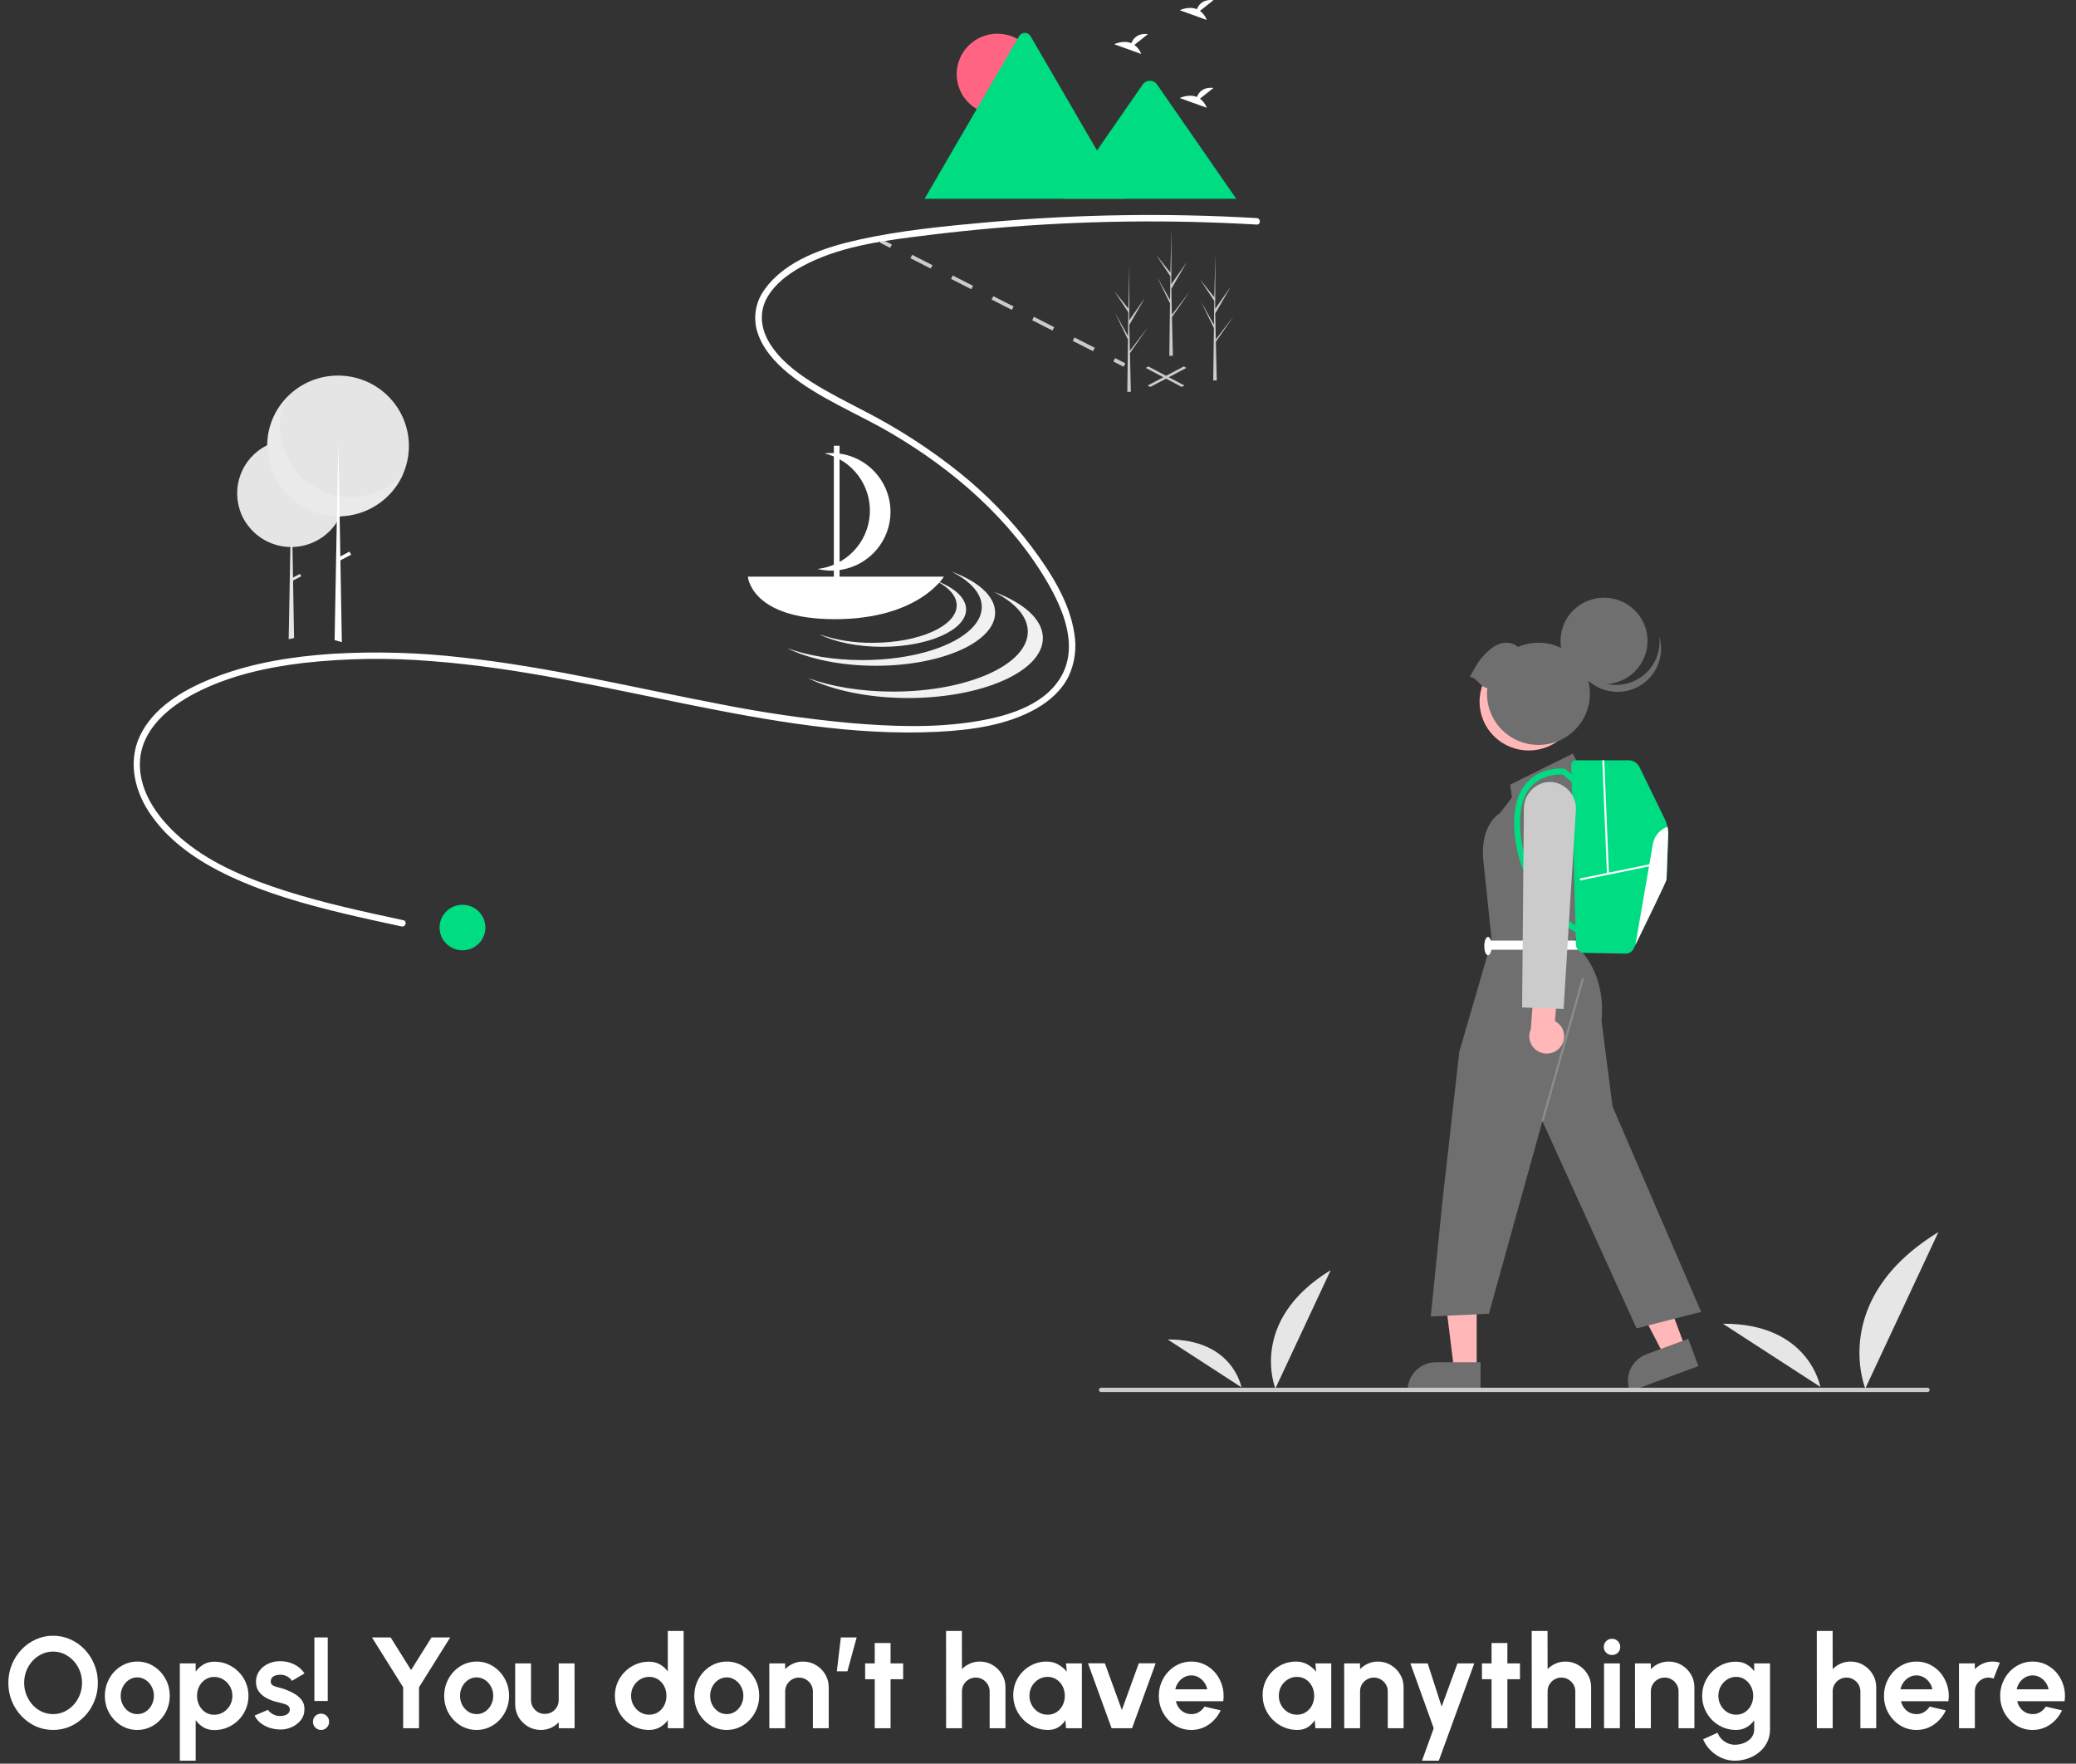 <svg width="352" height="299" viewBox="0 0 352 299" fill="none" xmlns="http://www.w3.org/2000/svg">
<rect x="0" y="0" width="352" height="299" fill="#333333" stroke="none"/>
<g clip-path="url(#clip0_11742_10032)">
<path d="M216.25 235.4C216.25 235.4 211.56 223.932 225.631 215.331L216.25 235.4Z" fill="#E6E6E6"/>
<path d="M210.489 235.191C210.489 235.191 209.058 227.017 197.984 227.087L210.489 235.191Z" fill="#E6E6E6"/>
<path d="M316.273 235.399C316.273 235.399 310.076 220.249 328.665 208.886L316.273 235.399Z" fill="#E6E6E6"/>
<path d="M308.653 235.125C308.653 235.125 306.763 224.326 292.133 224.419L308.653 235.125Z" fill="#E6E6E6"/>
<path d="M200.377 65.601L194.258 62.373L194.716 62.131L200.835 65.36L200.377 65.601Z" fill="#CBCBCB"/>
<path d="M195.043 65.601L194.586 65.36L200.705 62.131L201.163 62.373L195.043 65.601Z" fill="#CBCBCB"/>
<path d="M149.498 40.574L149.203 41.147L150.932 42.026L151.227 41.454L149.498 40.574Z" fill="#CBCBCB"/>
<path d="M185.334 59.54L181.893 57.789L182.189 57.216L185.629 58.968L185.334 59.54ZM178.453 56.037L175.012 54.286L175.307 53.713L178.748 55.465L178.453 56.037ZM171.571 52.535L168.13 50.783L168.426 50.211L171.866 51.962L171.571 52.535ZM164.69 49.032L161.249 47.28L161.544 46.708L164.985 48.459L164.69 49.032ZM157.808 45.529L154.367 43.778L154.662 43.205L158.103 44.956L157.808 45.529Z" fill="#CBCBCB"/>
<path d="M189.077 60.719L188.781 61.291L190.51 62.171L190.805 61.599L189.077 60.719Z" fill="#CBCBCB"/>
<path d="M58.547 83.63C58.547 83.831 58.541 84.031 58.528 84.228C58.454 85.367 58.165 86.483 57.674 87.515C57.67 87.524 57.666 87.532 57.662 87.54C57.639 87.588 57.615 87.636 57.591 87.683C57.445 87.975 57.283 88.259 57.106 88.533C56.297 89.793 55.188 90.835 53.877 91.568C52.566 92.301 51.094 92.702 49.59 92.735L49.68 97.914L50.863 97.296L51.074 97.695L49.689 98.419L49.858 108.038L49.86 108.166L48.946 108.369L48.948 108.24L49.236 92.736C48.025 92.719 46.83 92.463 45.72 91.983C44.61 91.503 43.607 90.809 42.769 89.941C42.711 89.882 42.654 89.82 42.599 89.76L42.592 89.753C41.894 88.997 41.33 88.129 40.922 87.186C40.931 87.196 40.941 87.206 40.95 87.216C40.029 85.078 39.967 82.671 40.775 80.489C41.583 78.306 43.201 76.514 45.297 75.478C45.329 75.462 45.361 75.447 45.393 75.431C47.467 74.439 49.84 74.257 52.042 74.921C54.244 75.585 56.114 77.047 57.283 79.017C57.338 79.11 57.392 79.205 57.444 79.301C58.17 80.63 58.549 82.118 58.547 83.63Z" fill="#E5E5E5"/>
<path d="M57.314 87.545C63.95 87.545 69.331 82.201 69.331 75.609C69.331 69.016 63.95 63.672 57.314 63.672C50.677 63.672 45.297 69.016 45.297 75.609C45.297 82.201 50.677 87.545 57.314 87.545Z" fill="#E5E5E5"/>
<path opacity="0.2" d="M48.443 67.636C47.322 70.24 47.17 73.156 48.014 75.861C48.858 78.567 50.643 80.886 53.05 82.405C55.457 83.924 58.33 84.543 61.154 84.151C63.978 83.76 66.57 82.384 68.467 80.269C67.782 81.86 66.757 83.285 65.463 84.444C64.169 85.602 62.637 86.468 60.973 86.98C59.309 87.492 57.553 87.639 55.826 87.41C54.099 87.181 52.443 86.582 50.973 85.654C49.502 84.726 48.252 83.492 47.31 82.037C46.367 80.581 45.754 78.94 45.514 77.226C45.273 75.512 45.41 73.767 45.916 72.111C46.422 70.455 47.284 68.928 48.443 67.636Z" fill="white"/>
<path d="M57.962 108.862L56.734 108.52L56.737 108.389L57.105 88.533L57.123 87.543L57.123 87.514L57.188 84.045L57.281 79.017V79.016L57.344 75.608H57.378L57.443 79.301L57.527 84.107L57.587 87.516V87.542L57.59 87.682V87.683L57.706 94.33L57.718 94.991L57.959 108.729L57.962 108.862Z" fill="white"/>
<path d="M59.26 93.52L57.273 94.559L57.55 95.081L59.537 94.042L59.26 93.52Z" fill="white"/>
<path d="M213.087 36.977C197.92 36.087 182.707 36.319 167.575 37.672C160.281 38.327 152.871 39.034 145.712 40.615C139.946 41.888 133.254 44.039 129.661 49.05C128.909 50.06 128.402 51.229 128.18 52.466C127.958 53.702 128.027 54.973 128.381 56.179C129.238 59.036 131.369 61.413 133.638 63.276C138.862 67.562 145.343 70.057 151.132 73.462C161.702 79.68 171.375 88.06 177.584 98.706C180.317 103.391 182.916 109.62 179.873 114.782C176.893 119.839 170.239 121.581 164.813 122.403C158.012 123.433 151.006 123.154 144.177 122.577C136.69 121.883 129.244 120.8 121.871 119.332C107.427 116.576 93.114 113.072 78.469 111.478C71.126 110.62 63.72 110.408 56.34 110.843C49.674 111.289 42.951 112.336 36.689 114.724C31.864 116.564 26.72 119.347 24.114 123.989C21.601 128.464 22.581 133.624 25.317 137.753C28.609 142.721 33.742 146.125 39.078 148.613C45.155 151.445 51.654 153.282 58.161 154.843C61.462 155.635 64.78 156.351 68.099 157.063C68.791 157.212 69.087 156.156 68.392 156.007C61.7 154.57 54.988 153.129 48.462 151.05C42.423 149.125 36.243 146.661 31.298 142.62C27.297 139.351 23.493 134.577 23.729 129.148C23.967 123.676 28.589 119.855 33.12 117.503C38.781 114.564 45.214 113.133 51.517 112.384C58.734 111.585 66.013 111.487 73.249 112.091C87.86 113.195 102.144 116.501 116.469 119.385C130.385 122.186 144.736 124.78 158.998 124.062C164.651 123.777 170.708 122.972 175.699 120.138C177.984 118.84 180.045 117.01 181.206 114.629C182.252 112.363 182.583 109.835 182.155 107.379C181.346 101.983 178.119 96.98 174.9 92.682C171.371 88.02 167.278 83.808 162.712 80.141C157.702 76.135 152.299 72.639 146.586 69.705C143.556 68.121 140.483 66.597 137.595 64.762C134.827 63.002 132.096 60.885 130.405 58.028C128.943 55.557 128.675 52.737 130.198 50.231C131.738 47.697 134.392 45.929 137.01 44.637C143.316 41.525 150.647 40.692 157.546 39.838C172.36 38.011 187.289 37.272 202.213 37.626C205.84 37.711 209.465 37.86 213.087 38.073C213.797 38.115 213.794 37.019 213.087 36.977Z" fill="white"/>
<path d="M203.463 1.846L205.754 0.025C203.974 -0.17 203.242 0.795 202.943 1.558C201.553 0.984 200.039 1.736 200.039 1.736L204.623 3.389C204.392 2.775 203.989 2.24 203.463 1.846Z" fill="white"/>
<path d="M192.345 7.608L194.636 5.788C192.857 5.593 192.125 6.557 191.826 7.321C190.436 6.747 188.922 7.499 188.922 7.499L193.506 9.152C193.275 8.538 192.872 8.003 192.345 7.608Z" fill="white"/>
<path d="M203.463 16.731L205.754 14.911C203.974 14.716 203.242 15.68 202.943 16.444C201.553 15.87 200.039 16.622 200.039 16.622L204.623 18.275C204.392 17.661 203.989 17.126 203.463 16.731Z" fill="white"/>
<path d="M169.114 19.428C172.926 19.428 176.016 16.358 176.016 12.571C176.016 8.785 172.926 5.715 169.114 5.715C165.301 5.715 162.211 8.785 162.211 12.571C162.211 16.358 165.301 19.428 169.114 19.428Z" fill="#FF6583"/>
<path d="M190.762 33.7H156.9C156.858 33.701 156.815 33.697 156.773 33.69L172.789 6.136C172.887 5.964 173.029 5.821 173.2 5.722C173.372 5.623 173.566 5.57 173.765 5.57C173.963 5.57 174.158 5.623 174.33 5.722C174.501 5.821 174.643 5.964 174.741 6.136L185.489 24.626L186.003 25.511L190.762 33.7Z" fill="#00DC82"/>
<path d="M209.615 33.7H180.328L186.003 25.512L186.411 24.922L193.807 14.25C193.937 14.087 194.101 13.953 194.288 13.857C194.474 13.761 194.679 13.704 194.888 13.692C195.098 13.68 195.308 13.711 195.505 13.785C195.701 13.858 195.88 13.972 196.029 14.119C196.068 14.16 196.103 14.204 196.136 14.25L209.615 33.7Z" fill="#00DC82"/>
<path d="M161.302 96.897C164.512 98.49 166.466 100.595 166.466 102.903C166.466 107.876 157.407 111.907 146.233 111.907C141.375 111.907 136.918 111.145 133.43 109.874C137.134 111.714 142.512 112.872 148.499 112.872C159.674 112.872 168.732 108.841 168.732 103.868C168.732 101.057 165.837 98.548 161.302 96.897Z" fill="#F1F1F1"/>
<path d="M168.443 100.312C172.065 102.111 174.27 104.485 174.27 107.09C174.27 112.701 164.048 117.25 151.439 117.25C145.957 117.25 140.928 116.39 136.992 114.957C141.172 117.032 147.24 118.339 153.996 118.339C166.605 118.339 176.827 113.79 176.827 108.179C176.827 105.007 173.56 102.176 168.443 100.312Z" fill="#F1F1F1"/>
<path d="M158.575 98.401C160.836 99.524 162.213 101.007 162.213 102.633C162.213 106.137 155.83 108.977 147.958 108.977C144.891 109.016 141.839 108.532 138.938 107.545C141.547 108.841 145.336 109.656 149.554 109.656C157.427 109.656 163.809 106.816 163.809 103.313C163.809 101.333 161.769 99.565 158.575 98.401Z" fill="#F1F1F1"/>
<path d="M126.805 97.759C126.805 97.759 127.302 104.973 141.546 104.973C155.79 104.973 160.043 97.759 160.043 97.759H126.805Z" fill="white"/>
<path d="M147.019 78.829C144.963 77.277 142.382 76.576 139.817 76.872C142.109 77.421 144.133 78.754 145.535 80.638C146.936 82.522 147.625 84.836 147.48 87.174C147.335 89.512 146.365 91.725 144.742 93.423C143.118 95.122 140.944 96.199 138.602 96.464C140.843 97.001 143.202 96.756 145.282 95.769C147.362 94.782 149.037 93.114 150.025 91.044C151.012 88.975 151.253 86.631 150.705 84.407C150.158 82.182 148.856 80.213 147.019 78.829Z" fill="white"/>
<path d="M142.354 75.569H141.383V98.533H142.354V75.569Z" fill="white"/>
<path d="M206.18 58.508L206.175 58.499L206.162 57.938L209.204 53.55L206.165 57.518L206.155 57.637L206.05 53.152L208.678 48.602L206.043 52.364L206.071 43.072L206.07 43.041L206.07 43.071L205.895 50.395L203.5 47.42L205.887 51.026L205.835 55.038L203.631 51.122L205.827 55.627L205.798 57.858L205.717 64.038L205.711 64.5C205.914 64.502 206.115 64.498 206.314 64.49L206.176 58.554L206.18 58.508Z" fill="#CBCBCB"/>
<path d="M191.61 60.438L191.605 60.429L191.591 59.868L194.634 55.48L191.595 59.448L191.584 59.567L191.48 55.082L194.108 50.532L191.473 54.294L191.5 45.002L191.5 44.971L191.499 45.001L191.325 52.325L188.93 49.35L191.317 52.955L191.265 56.967L189.061 53.052L191.257 57.557L191.227 59.788L191.147 65.968L191.141 66.43C191.344 66.431 191.545 66.428 191.744 66.42L191.606 60.483L191.61 60.438Z" fill="#CBCBCB"/>
<path d="M198.735 54.327L198.73 54.319L198.716 53.758L201.759 49.37L198.72 53.338L198.709 53.456L198.605 48.971L201.233 44.422L198.598 48.183L198.625 38.891L198.625 38.86L198.624 38.891L198.45 46.214L196.055 43.239L198.442 46.845L198.39 50.857L196.186 46.941L198.382 51.447L198.352 53.677L198.272 59.858L198.266 60.319C198.469 60.321 198.67 60.318 198.869 60.309L198.731 54.373L198.735 54.327Z" fill="#CBCBCB"/>
<path d="M78.416 161.108C80.561 161.108 82.301 159.381 82.301 157.25C82.301 155.118 80.561 153.391 78.416 153.391C76.27 153.391 74.531 155.118 74.531 157.25C74.531 159.381 76.27 161.108 78.416 161.108Z" fill="#00DC82"/>
<path d="M285.767 228.481L282.17 229.808L275.305 216.66L280.613 214.701L285.767 228.481Z" fill="#FFB7B7"/>
<path d="M287.984 231.606L276.387 235.886L276.333 235.74C275.888 234.551 275.937 233.235 276.469 232.082C277.001 230.929 277.972 230.033 279.169 229.591L286.252 226.977L287.984 231.606Z" fill="#6F6F6F"/>
<path d="M250.381 232.192L246.544 232.191L244.719 217.491L250.381 217.492L250.381 232.192Z" fill="#FFB7B7"/>
<path d="M251.043 235.885L238.672 235.885V235.729C238.672 234.461 239.179 233.244 240.082 232.347C240.985 231.45 242.21 230.946 243.487 230.946L251.043 230.947L251.043 235.885Z" fill="#6F6F6F"/>
<path d="M267.943 130.24L266.691 127.753L256.051 133.038L256.364 135.214L254.329 137.856C254.329 137.856 250.887 139.721 251.513 145.938L252.139 151.845L252.921 159.461L247.444 178.268L244.628 203.137L242.594 223.188L252.452 222.722L261.527 190.081L277.488 225.208L288.441 222.411L273.419 187.594L271.541 172.983C271.541 172.983 272.793 165.212 266.847 159.927L267.786 157.129V153.682L270.916 137.234L267.943 130.24Z" fill="#6F6F6F"/>
<path opacity="0.2" d="M268.236 165.784L261.352 190.031L261.706 190.13L268.59 165.883L268.236 165.784Z" fill="white"/>
<path d="M267.631 159.461H252.297V161.015H267.631V159.461Z" fill="white"/>
<path d="M252.298 161.948C252.643 161.948 252.924 161.253 252.924 160.394C252.924 159.536 252.643 158.84 252.298 158.84C251.952 158.84 251.672 159.536 251.672 160.394C251.672 161.253 251.952 161.948 252.298 161.948Z" fill="white"/>
<path d="M263.213 126.219C267.255 124.024 268.741 118.99 266.531 114.974C264.321 110.958 259.253 109.483 255.21 111.678C251.168 113.873 249.682 118.908 251.892 122.923C254.102 126.939 259.17 128.414 263.213 126.219Z" fill="#FFB7B7"/>
<path d="M271.973 115.991C276.049 115.991 279.353 112.709 279.353 108.661C279.353 104.612 276.049 101.33 271.973 101.33C267.898 101.33 264.594 104.612 264.594 108.661C264.594 112.709 267.898 115.991 271.973 115.991Z" fill="#6F6F6F"/>
<path d="M281.341 107.875C281.632 108.846 281.717 109.867 281.591 110.873C281.465 111.878 281.131 112.847 280.609 113.718C280.087 114.588 279.389 115.342 278.558 115.931C277.728 116.52 276.784 116.932 275.786 117.141C274.788 117.349 273.757 117.35 272.758 117.142C271.759 116.935 270.815 116.524 269.984 115.936C269.153 115.348 268.454 114.595 267.931 113.725C267.408 112.855 267.073 111.887 266.945 110.881C267.474 112.645 268.651 114.146 270.243 115.088C271.834 116.029 273.724 116.341 275.537 115.963C277.35 115.584 278.953 114.542 280.028 113.044C281.103 111.546 281.572 109.701 281.341 107.875Z" fill="#6F6F6F"/>
<path d="M252.188 116.648C251.971 118.543 252.39 120.456 253.379 122.091C254.368 123.725 255.872 124.99 257.658 125.689C259.444 126.389 261.412 126.483 263.258 125.959C265.104 125.434 266.724 124.319 267.867 122.787C269.01 121.255 269.613 119.391 269.581 117.484C269.55 115.578 268.886 113.734 267.693 112.24C266.5 110.746 264.845 109.685 262.983 109.22C261.121 108.756 259.156 108.914 257.394 109.671C255.937 108.503 254.13 108.865 252.661 110.097C251 111.49 250.507 112.448 249.219 114.739C250.486 114.915 250.921 116.472 252.188 116.648Z" fill="#6F6F6F"/>
<path d="M282.85 141.567C282.757 144.023 282.572 148.857 282.572 149.103C282.572 149.363 278.883 156.951 277.289 160.216V160.218C277.176 160.448 277.074 160.656 276.984 160.84C276.861 161.094 276.667 161.307 276.426 161.454C276.184 161.601 275.906 161.677 275.622 161.672L268.658 161.547C268.275 161.541 267.909 161.388 267.637 161.12C267.366 160.852 267.209 160.49 267.199 160.11L266.422 129.673C266.42 129.573 266.437 129.473 266.474 129.379C266.511 129.286 266.566 129.201 266.637 129.129C266.707 129.057 266.792 129 266.885 128.961C266.978 128.922 267.078 128.901 267.179 128.901H276.161C276.54 128.902 276.912 129.008 277.233 129.208C277.555 129.409 277.813 129.695 277.978 130.034L282.289 138.893C282.693 139.726 282.886 140.644 282.85 141.567Z" fill="#00DC82"/>
<path d="M267.074 158.022C265.287 156.946 263.681 155.598 262.316 154.027C259.142 150.481 257.212 146.009 256.815 141.281C256.461 137.236 257.269 134.23 259.217 132.345C261.693 129.948 265.063 130.296 265.205 130.313L265.356 130.33L267.639 132.248L266.993 133.007L264.95 131.29C264.325 131.259 261.772 131.252 259.907 133.064C258.19 134.732 257.486 137.468 257.812 141.195C258.189 145.697 260.022 149.956 263.037 153.338C264.338 154.832 265.862 156.118 267.557 157.152L267.074 158.022Z" fill="#00DC82"/>
<path d="M280.037 146.458L267.867 148.94L267.934 149.265L280.104 146.782L280.037 146.458Z" fill="white"/>
<path d="M272.013 128.895L271.68 128.908L272.47 148.143L272.803 148.129L272.013 128.895Z" fill="white"/>
<path d="M282.85 141.568C282.757 144.023 282.572 148.857 282.572 149.103C282.572 149.363 278.883 156.951 277.289 160.216L280.26 143.083C280.375 142.423 280.664 141.806 281.097 141.295C281.531 140.783 282.094 140.395 282.728 140.17C282.828 140.629 282.869 141.098 282.85 141.568Z" fill="white"/>
<path d="M264.598 177.475C264.861 177.138 265.046 176.748 265.141 176.333C265.236 175.917 265.238 175.486 265.147 175.07C265.056 174.653 264.874 174.261 264.614 173.922C264.355 173.583 264.023 173.305 263.643 173.107L264.247 166.473L260.278 165.125L259.558 174.506C259.265 175.161 259.225 175.901 259.445 176.585C259.664 177.268 260.129 177.848 260.75 178.214C261.371 178.58 262.106 178.707 262.815 178.571C263.524 178.434 264.159 178.045 264.598 177.475Z" fill="#FFB7B7"/>
<path d="M265.119 171.055L258.086 170.802L258.383 137.111C258.378 136.157 258.675 135.226 259.232 134.45C259.788 133.673 260.577 133.09 261.485 132.782C262.334 132.502 263.251 132.501 264.101 132.78C265.064 133.104 265.892 133.737 266.453 134.58C267.013 135.423 267.276 136.427 267.198 137.435L265.119 171.055Z" fill="#CBCBCB"/>
<path d="M326.819 236H186.696C186.598 236 186.505 235.962 186.436 235.893C186.367 235.825 186.328 235.732 186.328 235.635C186.328 235.538 186.367 235.445 186.436 235.377C186.505 235.308 186.598 235.27 186.696 235.27H326.819C326.916 235.27 327.01 235.308 327.079 235.377C327.148 235.445 327.186 235.538 327.186 235.635C327.186 235.732 327.148 235.825 327.079 235.893C327.01 235.962 326.916 236 326.819 236Z" fill="#CBCBCB"/>
</g>
<path d="M9.004 293.286C7.963 293.286 6.984 293.081 6.067 292.67C5.151 292.252 4.344 291.676 3.647 290.943C2.951 290.21 2.404 289.363 2.008 288.402C1.612 287.434 1.414 286.4 1.414 285.3C1.414 284.2 1.612 283.17 2.008 282.209C2.404 281.241 2.951 280.39 3.647 279.657C4.344 278.924 5.151 278.352 6.067 277.941C6.984 277.523 7.963 277.314 9.004 277.314C10.053 277.314 11.036 277.523 11.952 277.941C12.869 278.352 13.675 278.924 14.372 279.657C15.069 280.39 15.611 281.241 16 282.209C16.396 283.17 16.594 284.2 16.594 285.3C16.594 286.4 16.396 287.434 16 288.402C15.611 289.363 15.069 290.21 14.372 290.943C13.675 291.676 12.869 292.252 11.952 292.67C11.036 293.081 10.053 293.286 9.004 293.286ZM9.004 290.602C9.679 290.602 10.313 290.463 10.907 290.184C11.501 289.905 12.022 289.524 12.469 289.04C12.924 288.549 13.276 287.984 13.525 287.346C13.782 286.708 13.91 286.026 13.91 285.3C13.91 284.574 13.782 283.892 13.525 283.254C13.268 282.609 12.913 282.044 12.458 281.56C12.011 281.076 11.49 280.695 10.896 280.416C10.309 280.137 9.679 279.998 9.004 279.998C8.33 279.998 7.695 280.137 7.101 280.416C6.507 280.695 5.983 281.08 5.528 281.571C5.081 282.055 4.729 282.616 4.472 283.254C4.223 283.892 4.098 284.574 4.098 285.3C4.098 286.033 4.227 286.719 4.483 287.357C4.74 287.995 5.092 288.56 5.539 289.051C5.994 289.535 6.515 289.916 7.101 290.195C7.695 290.466 8.33 290.602 9.004 290.602ZM23.28 293.286C22.268 293.286 21.344 293.026 20.508 292.505C19.68 291.984 19.016 291.288 18.517 290.415C18.026 289.535 17.78 288.563 17.78 287.5C17.78 286.693 17.923 285.942 18.209 285.245C18.495 284.541 18.887 283.925 19.386 283.397C19.892 282.862 20.479 282.444 21.146 282.143C21.814 281.842 22.525 281.692 23.28 281.692C24.292 281.692 25.212 281.952 26.041 282.473C26.877 282.994 27.541 283.694 28.032 284.574C28.531 285.454 28.78 286.429 28.78 287.5C28.78 288.299 28.637 289.047 28.351 289.744C28.065 290.441 27.669 291.057 27.163 291.592C26.665 292.12 26.081 292.534 25.414 292.835C24.754 293.136 24.043 293.286 23.28 293.286ZM23.28 290.602C23.816 290.602 24.296 290.459 24.721 290.173C25.146 289.887 25.48 289.509 25.722 289.04C25.971 288.571 26.096 288.057 26.096 287.5C26.096 286.928 25.968 286.407 25.711 285.938C25.462 285.461 25.121 285.084 24.688 284.805C24.263 284.519 23.794 284.376 23.28 284.376C22.752 284.376 22.276 284.519 21.85 284.805C21.425 285.091 21.087 285.472 20.838 285.949C20.589 286.426 20.464 286.943 20.464 287.5C20.464 288.079 20.593 288.604 20.849 289.073C21.106 289.542 21.447 289.916 21.872 290.195C22.305 290.466 22.774 290.602 23.28 290.602ZM33.177 298.5H30.493V282H33.177V283.397C33.536 282.898 33.976 282.495 34.497 282.187C35.025 281.872 35.641 281.714 36.345 281.714C37.151 281.714 37.903 281.864 38.6 282.165C39.297 282.466 39.909 282.884 40.437 283.419C40.972 283.947 41.386 284.559 41.68 285.256C41.98 285.953 42.131 286.701 42.131 287.5C42.131 288.299 41.98 289.051 41.68 289.755C41.386 290.459 40.972 291.079 40.437 291.614C39.909 292.142 39.297 292.556 38.6 292.857C37.903 293.158 37.151 293.308 36.345 293.308C35.641 293.308 35.025 293.154 34.497 292.846C33.976 292.531 33.536 292.124 33.177 291.625V298.5ZM36.312 284.299C35.755 284.299 35.256 284.446 34.816 284.739C34.376 285.025 34.031 285.41 33.782 285.894C33.532 286.378 33.408 286.913 33.408 287.5C33.408 288.087 33.532 288.626 33.782 289.117C34.031 289.601 34.376 289.99 34.816 290.283C35.256 290.569 35.755 290.712 36.312 290.712C36.877 290.712 37.394 290.569 37.863 290.283C38.332 289.997 38.706 289.612 38.985 289.128C39.264 288.637 39.403 288.094 39.403 287.5C39.403 286.913 39.264 286.378 38.985 285.894C38.706 285.41 38.332 285.025 37.863 284.739C37.401 284.446 36.884 284.299 36.312 284.299ZM47.187 293.198C46.615 293.161 46.061 293.048 45.526 292.857C44.998 292.659 44.529 292.391 44.118 292.054C43.707 291.717 43.392 291.313 43.172 290.844L45.438 289.876C45.526 290.023 45.669 290.18 45.867 290.349C46.065 290.51 46.3 290.646 46.571 290.756C46.85 290.866 47.154 290.921 47.484 290.921C47.763 290.921 48.027 290.884 48.276 290.811C48.533 290.73 48.738 290.609 48.892 290.448C49.053 290.287 49.134 290.078 49.134 289.821C49.134 289.55 49.039 289.341 48.848 289.194C48.665 289.04 48.43 288.926 48.144 288.853C47.865 288.772 47.594 288.699 47.33 288.633C46.633 288.494 45.984 288.277 45.383 287.984C44.789 287.691 44.309 287.313 43.942 286.851C43.583 286.382 43.403 285.817 43.403 285.157C43.403 284.431 43.594 283.804 43.975 283.276C44.364 282.748 44.866 282.341 45.482 282.055C46.105 281.769 46.776 281.626 47.495 281.626C48.368 281.626 49.167 281.809 49.893 282.176C50.626 282.535 51.206 283.045 51.631 283.705L49.508 284.959C49.405 284.783 49.262 284.622 49.079 284.475C48.896 284.321 48.687 284.196 48.452 284.101C48.217 283.998 47.972 283.94 47.715 283.925C47.385 283.91 47.084 283.94 46.813 284.013C46.542 284.086 46.322 284.211 46.153 284.387C45.992 284.563 45.911 284.798 45.911 285.091C45.911 285.37 46.021 285.579 46.241 285.718C46.461 285.85 46.725 285.953 47.033 286.026C47.348 286.099 47.649 286.18 47.935 286.268C48.58 286.481 49.185 286.741 49.75 287.049C50.322 287.357 50.78 287.735 51.125 288.182C51.47 288.629 51.635 289.165 51.62 289.788C51.62 290.499 51.407 291.123 50.982 291.658C50.557 292.186 50.007 292.589 49.332 292.868C48.665 293.147 47.95 293.257 47.187 293.198ZM53.305 288.38V277.6H55.571V288.38H53.305ZM54.449 293.286C54.06 293.286 53.73 293.15 53.459 292.879C53.195 292.608 53.063 292.278 53.063 291.889C53.063 291.508 53.195 291.185 53.459 290.921C53.73 290.657 54.06 290.525 54.449 290.525C54.823 290.525 55.142 290.657 55.406 290.921C55.67 291.185 55.802 291.508 55.802 291.889C55.802 292.278 55.67 292.608 55.406 292.879C55.142 293.15 54.823 293.286 54.449 293.286ZM73.167 277.6H76.335L71.044 286.059V293H68.36V286.059L63.069 277.6H66.237L69.702 283.133L73.167 277.6ZM80.815 293.286C79.803 293.286 78.879 293.026 78.043 292.505C77.215 291.984 76.551 291.288 76.052 290.415C75.561 289.535 75.315 288.563 75.315 287.5C75.315 286.693 75.458 285.942 75.744 285.245C76.03 284.541 76.423 283.925 76.921 283.397C77.427 282.862 78.014 282.444 78.681 282.143C79.349 281.842 80.06 281.692 80.815 281.692C81.827 281.692 82.748 281.952 83.576 282.473C84.412 282.994 85.076 283.694 85.567 284.574C86.066 285.454 86.315 286.429 86.315 287.5C86.315 288.299 86.172 289.047 85.886 289.744C85.6 290.441 85.204 291.057 84.698 291.592C84.2 292.12 83.617 292.534 82.949 292.835C82.289 293.136 81.578 293.286 80.815 293.286ZM80.815 290.602C81.351 290.602 81.831 290.459 82.256 290.173C82.682 289.887 83.015 289.509 83.257 289.04C83.507 288.571 83.631 288.057 83.631 287.5C83.631 286.928 83.503 286.407 83.246 285.938C82.997 285.461 82.656 285.084 82.223 284.805C81.798 284.519 81.329 284.376 80.815 284.376C80.287 284.376 79.811 284.519 79.385 284.805C78.96 285.091 78.623 285.472 78.373 285.949C78.124 286.426 77.999 286.943 77.999 287.5C77.999 288.079 78.128 288.604 78.384 289.073C78.641 289.542 78.982 289.916 79.407 290.195C79.84 290.466 80.309 290.602 80.815 290.602ZM87.352 288.93V282H90.036V288.226C90.036 288.659 90.142 289.055 90.355 289.414C90.567 289.766 90.85 290.048 91.202 290.261C91.561 290.466 91.953 290.569 92.379 290.569C92.819 290.569 93.215 290.466 93.567 290.261C93.919 290.048 94.201 289.766 94.414 289.414C94.626 289.055 94.733 288.659 94.733 288.226V282H97.417L97.428 293H94.744L94.733 291.999C94.351 292.395 93.9 292.71 93.38 292.945C92.859 293.172 92.302 293.286 91.708 293.286C90.908 293.286 90.179 293.092 89.519 292.703C88.859 292.307 88.331 291.783 87.935 291.13C87.546 290.47 87.352 289.737 87.352 288.93ZM113.231 276.5H115.915V293H113.231V291.625C112.879 292.116 112.435 292.516 111.9 292.824C111.364 293.132 110.745 293.286 110.041 293.286C109.241 293.286 108.493 293.136 107.797 292.835C107.1 292.534 106.484 292.12 105.949 291.592C105.421 291.057 105.006 290.441 104.706 289.744C104.405 289.047 104.255 288.299 104.255 287.5C104.255 286.701 104.405 285.953 104.706 285.256C105.006 284.559 105.421 283.947 105.949 283.419C106.484 282.884 107.1 282.466 107.797 282.165C108.493 281.864 109.241 281.714 110.041 281.714C110.745 281.714 111.364 281.868 111.9 282.176C112.435 282.477 112.879 282.876 113.231 283.375V276.5ZM110.074 290.701C110.646 290.701 111.152 290.558 111.592 290.272C112.032 289.986 112.376 289.601 112.626 289.117C112.875 288.626 113 288.087 113 287.5C113 286.906 112.875 286.367 112.626 285.883C112.376 285.392 112.028 285.003 111.581 284.717C111.141 284.431 110.638 284.288 110.074 284.288C109.509 284.288 108.992 284.435 108.523 284.728C108.061 285.014 107.69 285.399 107.412 285.883C107.14 286.367 107.005 286.906 107.005 287.5C107.005 288.094 107.144 288.633 107.423 289.117C107.701 289.601 108.072 289.986 108.534 290.272C109.003 290.558 109.516 290.701 110.074 290.701ZM123.225 293.286C122.213 293.286 121.289 293.026 120.453 292.505C119.625 291.984 118.961 291.288 118.462 290.415C117.971 289.535 117.725 288.563 117.725 287.5C117.725 286.693 117.868 285.942 118.154 285.245C118.44 284.541 118.833 283.925 119.331 283.397C119.837 282.862 120.424 282.444 121.091 282.143C121.759 281.842 122.47 281.692 123.225 281.692C124.237 281.692 125.158 281.952 125.986 282.473C126.822 282.994 127.486 283.694 127.977 284.574C128.476 285.454 128.725 286.429 128.725 287.5C128.725 288.299 128.582 289.047 128.296 289.744C128.01 290.441 127.614 291.057 127.108 291.592C126.61 292.12 126.027 292.534 125.359 292.835C124.699 293.136 123.988 293.286 123.225 293.286ZM123.225 290.602C123.761 290.602 124.241 290.459 124.666 290.173C125.092 289.887 125.425 289.509 125.667 289.04C125.917 288.571 126.041 288.057 126.041 287.5C126.041 286.928 125.913 286.407 125.656 285.938C125.407 285.461 125.066 285.084 124.633 284.805C124.208 284.519 123.739 284.376 123.225 284.376C122.697 284.376 122.221 284.519 121.795 284.805C121.37 285.091 121.033 285.472 120.783 285.949C120.534 286.426 120.409 286.943 120.409 287.5C120.409 288.079 120.538 288.604 120.794 289.073C121.051 289.542 121.392 289.916 121.817 290.195C122.25 290.466 122.719 290.602 123.225 290.602ZM140.514 286.048V293H137.83V286.752C137.83 286.319 137.724 285.927 137.511 285.575C137.298 285.216 137.012 284.933 136.653 284.728C136.301 284.515 135.909 284.409 135.476 284.409C135.043 284.409 134.647 284.515 134.288 284.728C133.936 284.933 133.654 285.216 133.441 285.575C133.236 285.927 133.133 286.319 133.133 286.752V293H130.449L130.438 282H133.122L133.133 282.979C133.507 282.583 133.954 282.271 134.475 282.044C134.996 281.809 135.557 281.692 136.158 281.692C136.957 281.692 137.687 281.89 138.347 282.286C139.007 282.675 139.531 283.199 139.92 283.859C140.316 284.512 140.514 285.241 140.514 286.048ZM141.89 283.342L142.572 277.6H145.256L143.683 283.342H141.89ZM153.135 284.684H151.001V293H148.317V284.684H146.689V282H148.317V278.546H151.001V282H153.135V284.684ZM170.485 286.048V293H167.801V286.752C167.801 286.319 167.695 285.927 167.482 285.575C167.269 285.216 166.983 284.933 166.624 284.728C166.272 284.515 165.88 284.409 165.447 284.409C165.014 284.409 164.618 284.515 164.259 284.728C163.907 284.933 163.625 285.216 163.412 285.575C163.207 285.927 163.104 286.319 163.104 286.752V293H160.42L160.409 276.5H163.093L163.104 282.979C163.478 282.583 163.925 282.271 164.446 282.044C164.967 281.809 165.528 281.692 166.129 281.692C166.928 281.692 167.658 281.89 168.318 282.286C168.978 282.675 169.502 283.199 169.891 283.859C170.287 284.512 170.485 285.241 170.485 286.048ZM180.756 282H183.44V293H180.756L180.635 291.636C180.334 292.127 179.934 292.527 179.436 292.835C178.944 293.136 178.361 293.286 177.687 293.286C176.873 293.286 176.11 293.132 175.399 292.824C174.687 292.516 174.06 292.091 173.518 291.548C172.982 291.005 172.561 290.378 172.253 289.667C171.952 288.956 171.802 288.193 171.802 287.379C171.802 286.594 171.945 285.857 172.231 285.168C172.524 284.479 172.931 283.874 173.452 283.353C173.972 282.832 174.574 282.425 175.256 282.132C175.938 281.839 176.671 281.692 177.456 281.692C178.182 281.692 178.831 281.853 179.403 282.176C179.982 282.499 180.473 282.909 180.877 283.408L180.756 282ZM177.621 290.701C178.193 290.701 178.699 290.558 179.139 290.272C179.579 289.986 179.923 289.601 180.173 289.117C180.422 288.626 180.547 288.087 180.547 287.5C180.547 286.906 180.422 286.367 180.173 285.883C179.923 285.392 179.575 285.003 179.128 284.717C178.688 284.431 178.185 284.288 177.621 284.288C177.056 284.288 176.539 284.435 176.07 284.728C175.608 285.014 175.237 285.399 174.959 285.883C174.687 286.367 174.552 286.906 174.552 287.5C174.552 288.094 174.691 288.633 174.97 289.117C175.248 289.601 175.619 289.986 176.081 290.272C176.55 290.558 177.063 290.701 177.621 290.701ZM191.946 293H188.481L184.477 281.989H187.337L190.219 289.909L193.09 281.989H195.95L191.946 293ZM201.987 293.286C200.975 293.286 200.051 293.026 199.215 292.505C198.386 291.984 197.723 291.284 197.224 290.404C196.733 289.524 196.487 288.552 196.487 287.489C196.487 286.69 196.63 285.942 196.916 285.245C197.202 284.541 197.594 283.925 198.093 283.397C198.599 282.862 199.186 282.444 199.853 282.143C200.52 281.842 201.232 281.692 201.987 281.692C202.845 281.692 203.63 281.875 204.341 282.242C205.06 282.601 205.668 283.096 206.167 283.727C206.666 284.358 207.029 285.076 207.256 285.883C207.483 286.69 207.535 287.533 207.41 288.413H199.369C199.472 288.824 199.64 289.194 199.875 289.524C200.11 289.847 200.407 290.107 200.766 290.305C201.125 290.496 201.532 290.595 201.987 290.602C202.456 290.609 202.882 290.499 203.263 290.272C203.652 290.037 203.974 289.722 204.231 289.326L206.97 289.964C206.523 290.939 205.855 291.739 204.968 292.362C204.081 292.978 203.087 293.286 201.987 293.286ZM199.281 286.4H204.693C204.612 285.96 204.44 285.564 204.176 285.212C203.919 284.853 203.6 284.567 203.219 284.354C202.838 284.141 202.427 284.035 201.987 284.035C201.547 284.035 201.14 284.141 200.766 284.354C200.392 284.559 200.073 284.842 199.809 285.201C199.552 285.553 199.376 285.953 199.281 286.4ZM223.037 282H225.721V293H223.037L222.916 291.636C222.615 292.127 222.216 292.527 221.717 292.835C221.226 293.136 220.643 293.286 219.968 293.286C219.154 293.286 218.391 293.132 217.68 292.824C216.969 292.516 216.342 292.091 215.799 291.548C215.264 291.005 214.842 290.378 214.534 289.667C214.233 288.956 214.083 288.193 214.083 287.379C214.083 286.594 214.226 285.857 214.512 285.168C214.805 284.479 215.212 283.874 215.733 283.353C216.254 282.832 216.855 282.425 217.537 282.132C218.219 281.839 218.952 281.692 219.737 281.692C220.463 281.692 221.112 281.853 221.684 282.176C222.263 282.499 222.755 282.909 223.158 283.408L223.037 282ZM219.902 290.701C220.474 290.701 220.98 290.558 221.42 290.272C221.86 289.986 222.205 289.601 222.454 289.117C222.703 288.626 222.828 288.087 222.828 287.5C222.828 286.906 222.703 286.367 222.454 285.883C222.205 285.392 221.856 285.003 221.409 284.717C220.969 284.431 220.467 284.288 219.902 284.288C219.337 284.288 218.82 284.435 218.351 284.728C217.889 285.014 217.519 285.399 217.24 285.883C216.969 286.367 216.833 286.906 216.833 287.5C216.833 288.094 216.972 288.633 217.251 289.117C217.53 289.601 217.9 289.986 218.362 290.272C218.831 290.558 219.345 290.701 219.902 290.701ZM237.989 286.048V293H235.305V286.752C235.305 286.319 235.198 285.927 234.986 285.575C234.773 285.216 234.487 284.933 234.128 284.728C233.776 284.515 233.383 284.409 232.951 284.409C232.518 284.409 232.122 284.515 231.763 284.728C231.411 284.933 231.128 285.216 230.916 285.575C230.71 285.927 230.608 286.319 230.608 286.752V293H227.924L227.913 282H230.597L230.608 282.979C230.982 282.583 231.429 282.271 231.95 282.044C232.47 281.809 233.031 281.692 233.633 281.692C234.432 281.692 235.162 281.89 235.822 282.286C236.482 282.675 237.006 283.199 237.395 283.859C237.791 284.512 237.989 285.241 237.989 286.048ZM247.125 282H249.974L243.957 298.5H241.108L243.099 293L239.139 282H242.076L244.441 289.326L247.125 282ZM257.721 284.684H255.587V293H252.903V284.684H251.275V282H252.903V278.546H255.587V282H257.721V284.684ZM269.786 286.048V293H267.102V286.752C267.102 286.319 266.995 285.927 266.783 285.575C266.57 285.216 266.284 284.933 265.925 284.728C265.573 284.515 265.18 284.409 264.748 284.409C264.315 284.409 263.919 284.515 263.56 284.728C263.208 284.933 262.925 285.216 262.713 285.575C262.507 285.927 262.405 286.319 262.405 286.752V293H259.721L259.71 276.5H262.394L262.405 282.979C262.779 282.583 263.226 282.271 263.747 282.044C264.267 281.809 264.828 281.692 265.43 281.692C266.229 281.692 266.959 281.89 267.619 282.286C268.279 282.675 268.803 283.199 269.192 283.859C269.588 284.512 269.786 285.241 269.786 286.048ZM271.977 282H274.661V293H271.977V282ZM273.341 280.581C272.945 280.581 272.612 280.453 272.34 280.196C272.069 279.932 271.933 279.602 271.933 279.206C271.933 278.817 272.069 278.491 272.34 278.227C272.612 277.963 272.942 277.831 273.33 277.831C273.719 277.831 274.045 277.963 274.309 278.227C274.581 278.491 274.716 278.817 274.716 279.206C274.716 279.602 274.584 279.932 274.32 280.196C274.056 280.453 273.73 280.581 273.341 280.581ZM287.295 286.048V293H284.611V286.752C284.611 286.319 284.505 285.927 284.292 285.575C284.08 285.216 283.794 284.933 283.434 284.728C283.082 284.515 282.69 284.409 282.257 284.409C281.825 284.409 281.429 284.515 281.069 284.728C280.717 284.933 280.435 285.216 280.222 285.575C280.017 285.927 279.914 286.319 279.914 286.752V293H277.23L277.219 282H279.903L279.914 282.979C280.288 282.583 280.736 282.271 281.256 282.044C281.777 281.809 282.338 281.692 282.939 281.692C283.739 281.692 284.468 281.89 285.128 282.286C285.788 282.675 286.313 283.199 286.701 283.859C287.097 284.512 287.295 285.241 287.295 286.048ZM297.434 282H300.118V293.209C300.118 294.001 299.957 294.72 299.634 295.365C299.311 296.018 298.871 296.575 298.314 297.037C297.757 297.506 297.119 297.866 296.4 298.115C295.681 298.372 294.926 298.5 294.134 298.5C293.364 298.5 292.623 298.342 291.912 298.027C291.201 297.712 290.57 297.279 290.02 296.729C289.477 296.186 289.063 295.567 288.777 294.87L291.23 293.759C291.377 294.162 291.597 294.514 291.89 294.815C292.191 295.123 292.535 295.361 292.924 295.53C293.313 295.706 293.716 295.794 294.134 295.794C294.559 295.794 294.966 295.735 295.355 295.618C295.751 295.501 296.107 295.328 296.422 295.101C296.737 294.881 296.983 294.61 297.159 294.287C297.342 293.972 297.434 293.612 297.434 293.209V291.658C297.089 292.142 296.657 292.534 296.136 292.835C295.615 293.136 295.014 293.286 294.332 293.286C293.54 293.286 292.799 293.136 292.11 292.835C291.421 292.534 290.812 292.12 290.284 291.592C289.763 291.057 289.353 290.441 289.052 289.744C288.759 289.047 288.612 288.299 288.612 287.5C288.612 286.701 288.759 285.953 289.052 285.256C289.353 284.559 289.763 283.947 290.284 283.419C290.812 282.884 291.421 282.466 292.11 282.165C292.799 281.864 293.54 281.714 294.332 281.714C295.014 281.714 295.615 281.864 296.136 282.165C296.657 282.458 297.089 282.847 297.434 283.331V282ZM294.365 290.701C294.93 290.701 295.428 290.558 295.861 290.272C296.301 289.979 296.646 289.59 296.895 289.106C297.144 288.615 297.269 288.079 297.269 287.5C297.269 286.913 297.141 286.378 296.884 285.894C296.635 285.41 296.29 285.021 295.85 284.728C295.417 284.435 294.922 284.288 294.365 284.288C293.815 284.288 293.313 284.435 292.858 284.728C292.403 285.014 292.04 285.399 291.769 285.883C291.498 286.367 291.362 286.906 291.362 287.5C291.362 288.094 291.498 288.633 291.769 289.117C292.04 289.601 292.403 289.986 292.858 290.272C293.313 290.558 293.815 290.701 294.365 290.701ZM318.125 286.048V293H315.441V286.752C315.441 286.319 315.335 285.927 315.122 285.575C314.91 285.216 314.624 284.933 314.264 284.728C313.912 284.515 313.52 284.409 313.087 284.409C312.655 284.409 312.259 284.515 311.899 284.728C311.547 284.933 311.265 285.216 311.052 285.575C310.847 285.927 310.744 286.319 310.744 286.752V293H308.06L308.049 276.5H310.733L310.744 282.979C311.118 282.583 311.566 282.271 312.086 282.044C312.607 281.809 313.168 281.692 313.769 281.692C314.569 281.692 315.298 281.89 315.958 282.286C316.618 282.675 317.143 283.199 317.531 283.859C317.927 284.512 318.125 285.241 318.125 286.048ZM324.942 293.286C323.93 293.286 323.006 293.026 322.17 292.505C321.342 291.984 320.678 291.284 320.179 290.404C319.688 289.524 319.442 288.552 319.442 287.489C319.442 286.69 319.585 285.942 319.871 285.245C320.157 284.541 320.55 283.925 321.048 283.397C321.554 282.862 322.141 282.444 322.808 282.143C323.476 281.842 324.187 281.692 324.942 281.692C325.8 281.692 326.585 281.875 327.296 282.242C328.015 282.601 328.624 283.096 329.122 283.727C329.621 284.358 329.984 285.076 330.211 285.883C330.439 286.69 330.49 287.533 330.365 288.413H322.324C322.427 288.824 322.596 289.194 322.83 289.524C323.065 289.847 323.362 290.107 323.721 290.305C324.081 290.496 324.488 290.595 324.942 290.602C325.412 290.609 325.837 290.499 326.218 290.272C326.607 290.037 326.93 289.722 327.186 289.326L329.925 289.964C329.478 290.939 328.811 291.739 327.923 292.362C327.036 292.978 326.042 293.286 324.942 293.286ZM322.236 286.4H327.648C327.568 285.96 327.395 285.564 327.131 285.212C326.875 284.853 326.556 284.567 326.174 284.354C325.793 284.141 325.382 284.035 324.942 284.035C324.502 284.035 324.095 284.141 323.721 284.354C323.347 284.559 323.028 284.842 322.764 285.201C322.508 285.553 322.332 285.953 322.236 286.4ZM332.166 293L332.155 282H334.839L334.85 282.979C335.224 282.583 335.671 282.271 336.192 282.044C336.713 281.809 337.274 281.692 337.875 281.692C338.278 281.692 338.682 281.751 339.085 281.868L338.029 284.574C337.75 284.464 337.472 284.409 337.193 284.409C336.76 284.409 336.364 284.515 336.005 284.728C335.653 284.933 335.371 285.216 335.158 285.575C334.953 285.927 334.85 286.319 334.85 286.752V293H332.166ZM344.643 293.286C343.631 293.286 342.707 293.026 341.871 292.505C341.043 291.984 340.379 291.284 339.88 290.404C339.389 289.524 339.143 288.552 339.143 287.489C339.143 286.69 339.286 285.942 339.572 285.245C339.858 284.541 340.251 283.925 340.749 283.397C341.255 282.862 341.842 282.444 342.509 282.143C343.177 281.842 343.888 281.692 344.643 281.692C345.501 281.692 346.286 281.875 346.997 282.242C347.716 282.601 348.325 283.096 348.823 283.727C349.322 284.358 349.685 285.076 349.912 285.883C350.14 286.69 350.191 287.533 350.066 288.413H342.025C342.128 288.824 342.297 289.194 342.531 289.524C342.766 289.847 343.063 290.107 343.422 290.305C343.782 290.496 344.189 290.595 344.643 290.602C345.113 290.609 345.538 290.499 345.919 290.272C346.308 290.037 346.631 289.722 346.887 289.326L349.626 289.964C349.179 290.939 348.512 291.739 347.624 292.362C346.737 292.978 345.743 293.286 344.643 293.286ZM341.937 286.4H347.349C347.269 285.96 347.096 285.564 346.832 285.212C346.576 284.853 346.257 284.567 345.875 284.354C345.494 284.141 345.083 284.035 344.643 284.035C344.203 284.035 343.796 284.141 343.422 284.354C343.048 284.559 342.729 284.842 342.465 285.201C342.209 285.553 342.033 285.953 341.937 286.4Z" fill="white"/>
<defs>
<clipPath id="clip0_11742_10032">
<rect width="306" height="236" fill="white" transform="translate(22.664)"/>
</clipPath>
</defs>
</svg>
